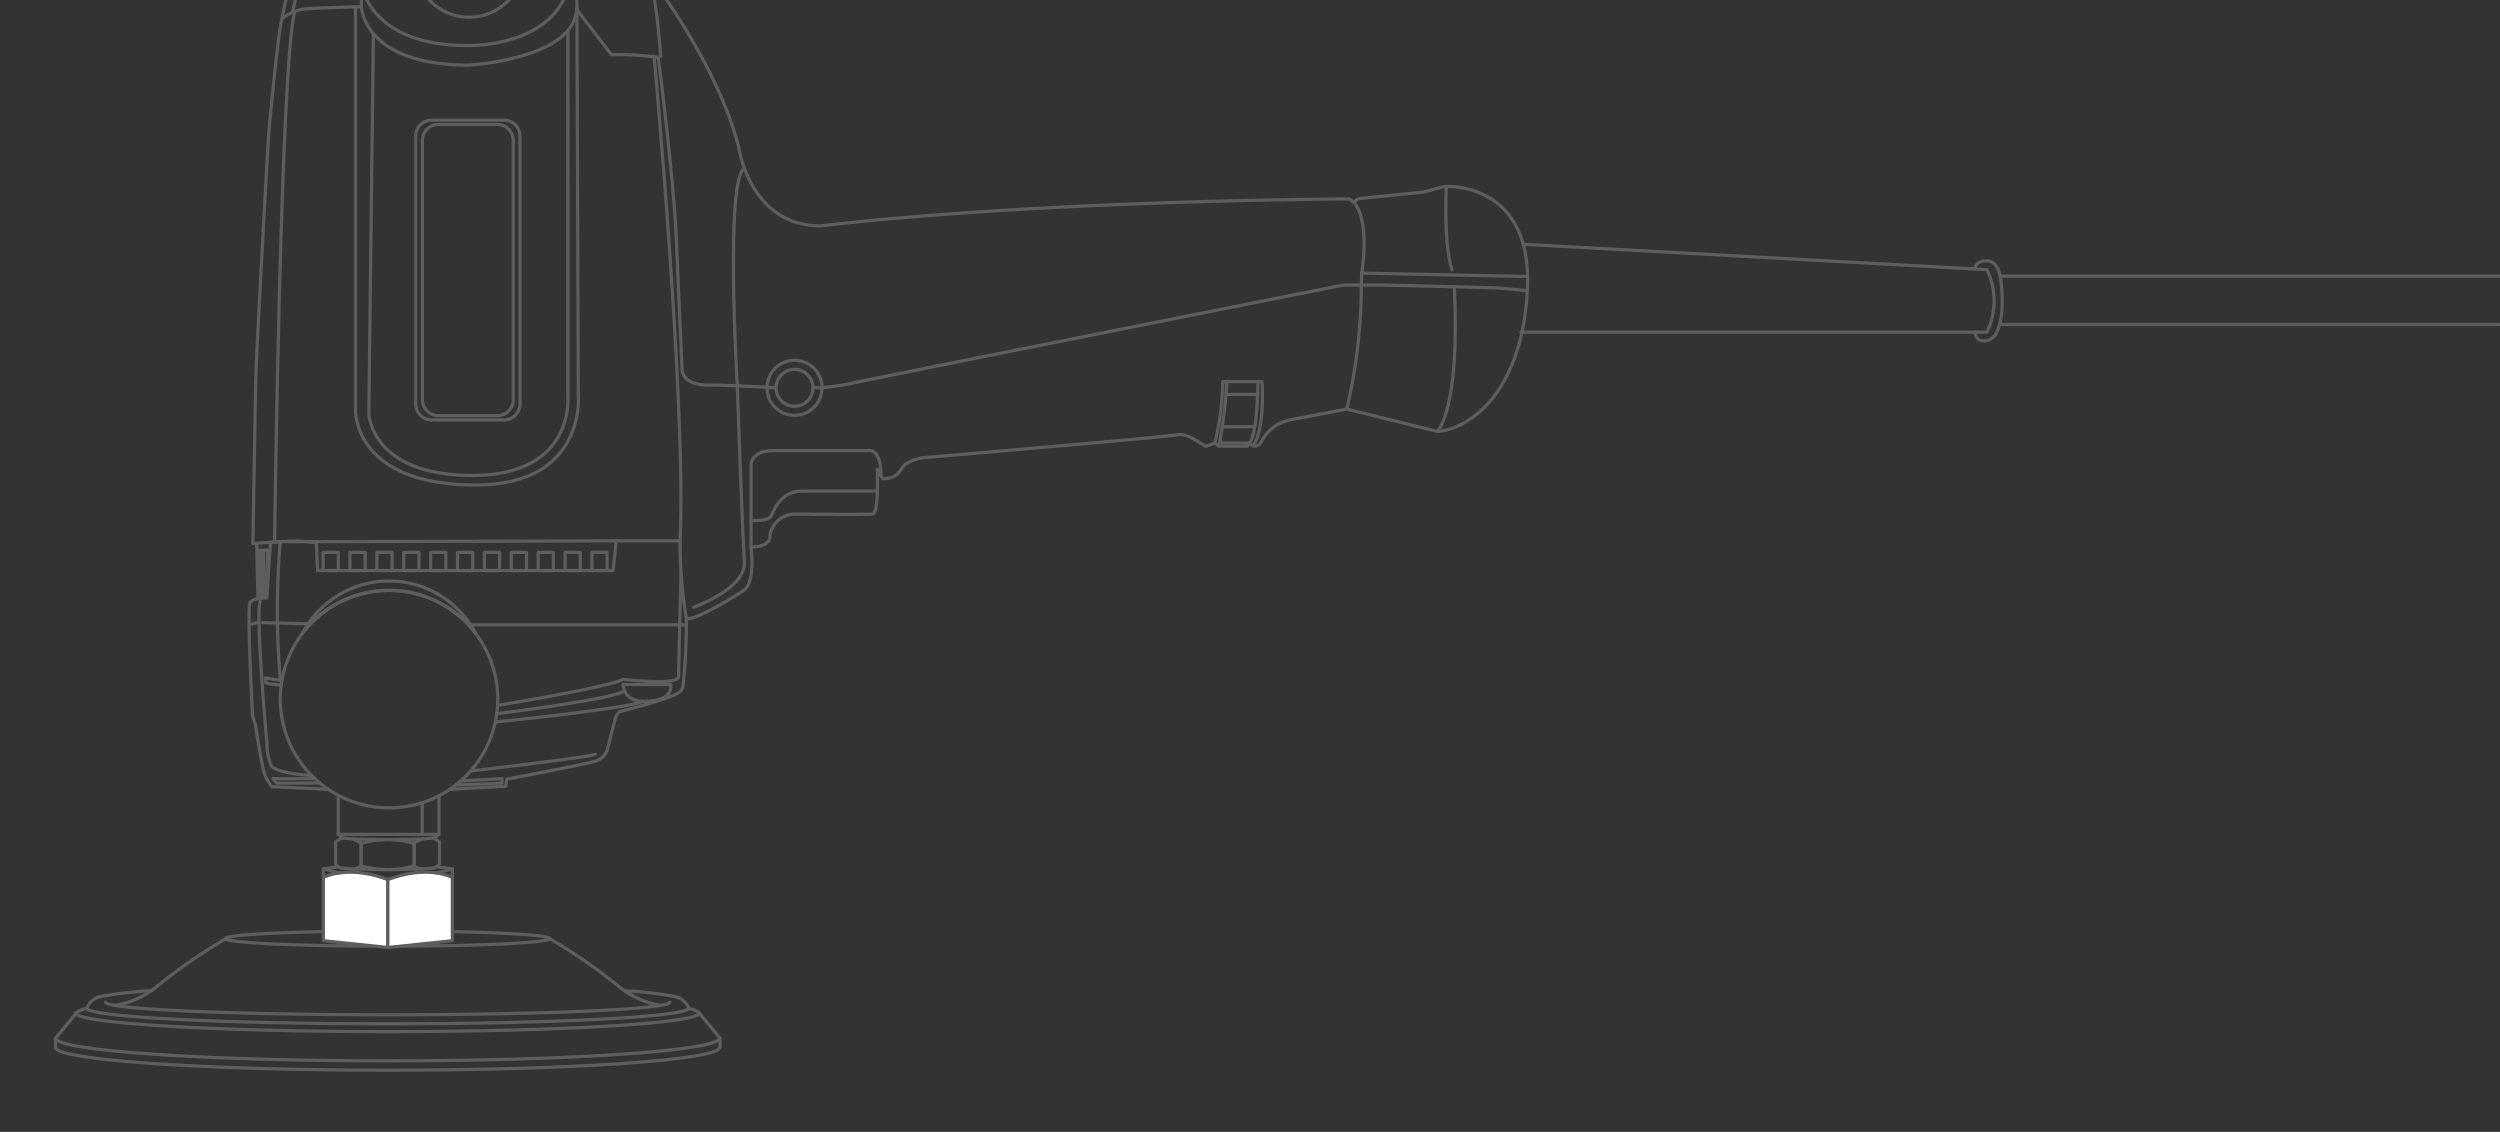 <svg xmlns="http://www.w3.org/2000/svg" width="220.872" height="100"><rect width="100%" height="100%" fill="#333333" stroke="none"/><defs><clipPath id="a"><path data-name="長方形 186" fill="rgba(0,0,0,0)" d="M0 0h220.872v100H0z"/></clipPath></defs><g data-name="グループ 40"><g data-name="グループ 39" clip-path="url(#a)"><path data-name="パス 256" d="M4.901 92.533v-.8l1.914-2.312a2.382 2.382 0 01.846-.324 1.673 1.673 0 011.193-1.044 32.657 32.657 0 014.51-.521" fill="rgba(0,0,0,0)" stroke="#5f5e5e" stroke-linecap="round" stroke-linejoin="round" stroke-width=".283"/><path data-name="パス 257" d="M10.185 88.819a7.783 7.783 0 003.459-1.495 49.994 49.994 0 016.311-4.4" fill="rgba(0,0,0,0)" stroke="#5f5e5e" stroke-linecap="round" stroke-linejoin="round" stroke-width=".283"/><path data-name="パス 258" d="M63.628 92.533v-.8l-1.914-2.312a2.382 2.382 0 00-.846-.324 1.673 1.673 0 00-1.193-1.044 32.657 32.657 0 00-4.51-.521" fill="rgba(0,0,0,0)" stroke="#5f5e5e" stroke-linecap="round" stroke-linejoin="round" stroke-width=".283"/><path data-name="パス 259" d="M58.345 88.819a7.784 7.784 0 01-3.46-1.495 50.038 50.038 0 00-6.31-4.4" fill="rgba(0,0,0,0)" stroke="#5f5e5e" stroke-linecap="round" stroke-linejoin="round" stroke-width=".283"/><ellipse data-name="楕円形 4" cx="14.333" cy=".673" rx="14.333" ry=".673" transform="translate(19.909 82.251)" fill="rgba(0,0,0,0)" stroke="#5f5e5e" stroke-linecap="round" stroke-linejoin="round" stroke-width=".283"/><path data-name="パス 260" d="M60.824 89.072c0 .762-11.9 1.38-26.581 1.38s-26.581-.618-26.581-1.38" fill="rgba(0,0,0,0)" stroke="#5f5e5e" stroke-linecap="round" stroke-linejoin="round" stroke-width=".283"/><path data-name="パス 261" d="M59.165 88.543c0 .616-11.158 1.115-24.923 1.115s-24.922-.5-24.922-1.115" fill="rgba(0,0,0,0)" stroke="#5f5e5e" stroke-linecap="round" stroke-linejoin="round" stroke-width=".283"/><path data-name="パス 262" d="M61.796 89.494c0 .91-12.337 1.648-27.554 1.648s-27.554-.738-27.554-1.648" fill="rgba(0,0,0,0)" stroke="#5f5e5e" stroke-linecap="round" stroke-linejoin="round" stroke-width=".283"/><path data-name="パス 263" d="M63.583 91.709c0 1.114-13.136 2.017-29.341 2.017s-29.341-.905-29.341-2.017" fill="rgba(0,0,0,0)" stroke="#5f5e5e" stroke-linecap="round" stroke-linejoin="round" stroke-width=".283"/><path data-name="パス 264" d="M63.583 92.534c0 1.114-13.136 2.017-29.341 2.017s-29.34-.9-29.34-2.017" fill="rgba(0,0,0,0)" stroke="#5f5e5e" stroke-linecap="round" stroke-linejoin="round" stroke-width=".283"/><path data-name="パス 265" d="M34.267 83.709v-5.99s-3.066-1.34-5.7-.21v5.6z" fill="#fff"/><path data-name="パス 266" d="M34.267 83.709v-5.99s-3.066-1.34-5.7-.21v5.6z" fill="rgba(0,0,0,0)" stroke="#5f5e5e" stroke-linecap="round" stroke-linejoin="round" stroke-width=".283"/><path data-name="パス 267" d="M29.879 76.576l-1.314.2v.735" fill="rgba(0,0,0,0)" stroke="#5f5e5e" stroke-linecap="round" stroke-linejoin="round" stroke-width=".283"/><path data-name="線 16" fill="none" stroke="#5f5e5e" stroke-linecap="round" stroke-linejoin="round" stroke-width=".283" d="M28.565 76.774l1.398.351"/><path data-name="パス 268" d="M34.266 83.709v-5.99s3.066-1.34 5.7-.21v5.6z" fill="#fff"/><path data-name="パス 269" d="M34.266 83.709v-5.99s3.066-1.34 5.7-.21v5.6z" fill="rgba(0,0,0,0)" stroke="#5f5e5e" stroke-linecap="round" stroke-linejoin="round" stroke-width=".283"/><path data-name="パス 270" d="M38.57 76.564l1.4.21v.735" fill="rgba(0,0,0,0)" stroke="#5f5e5e" stroke-linecap="round" stroke-linejoin="round" stroke-width=".283"/><path data-name="線 17" fill="none" stroke="#5f5e5e" stroke-linecap="round" stroke-linejoin="round" stroke-width=".283" d="M39.968 76.774l-1.398.351"/><path data-name="パス 271" d="M31.908 74.458v2.036a1.426 1.426 0 01-.727.28l-1.063-.085s-.447-.141-.466-.46v-1.877l.6-.319.913.089z" fill="rgba(0,0,0,0)" stroke="#5f5e5e" stroke-linecap="round" stroke-linejoin="round" stroke-width=".283"/><path data-name="パス 272" d="M36.605 74.529a8.051 8.051 0 00-4.7 0v1.964a8.365 8.365 0 004.7 0z" fill="rgba(0,0,0,0)" stroke="#5f5e5e" stroke-linecap="round" stroke-linejoin="round" stroke-width=".283"/><path data-name="線 18" fill="none" stroke="#5f5e5e" stroke-linecap="round" stroke-linejoin="round" stroke-width=".283" d="M34.103 76.84l-2.922-.066"/><path data-name="線 19" fill="none" stroke="#5f5e5e" stroke-linecap="round" stroke-linejoin="round" stroke-width=".283" d="M33.917 74.183l-2.754-.061"/><path data-name="パス 273" d="M36.575 74.458v2.036a1.426 1.426 0 00.727.28l1.063-.085s.447-.141.466-.46v-1.877l-.6-.319-.913.089z" fill="rgba(0,0,0,0)" stroke="#5f5e5e" stroke-linecap="round" stroke-linejoin="round" stroke-width=".283"/><path data-name="線 20" fill="none" stroke="#5f5e5e" stroke-linecap="round" stroke-linejoin="round" stroke-width=".283" d="M34.38 76.84l2.922-.066"/><path data-name="線 21" fill="none" stroke="#5f5e5e" stroke-linecap="round" stroke-linejoin="round" stroke-width=".283" d="M37.321 74.122l-2.754.061"/><path data-name="パス 274" d="M29.879 70.288v3.425h7.424v-2.708" fill="rgba(0,0,0,0)" stroke="#5f5e5e" stroke-linecap="round" stroke-linejoin="round" stroke-width=".283"/><path data-name="パス 275" d="M38.785 70.288v3.425h-1.482" fill="rgba(0,0,0,0)" stroke="#5f5e5e" stroke-linecap="round" stroke-linejoin="round" stroke-width=".283"/><path data-name="線 22" fill="none" stroke="#5f5e5e" stroke-linecap="round" stroke-linejoin="round" stroke-width=".283" d="M29.878 73.713l.371.32"/><path data-name="線 23" fill="none" stroke="#5f5e5e" stroke-linecap="round" stroke-linejoin="round" stroke-width=".283" d="M38.755 73.713l-.371.32"/><path data-name="パス 276" d="M43.977 61.769a9.607 9.607 0 11-9.607-9.607 9.607 9.607 0 019.607 9.607z" fill="rgba(0,0,0,0)" stroke="#5f5e5e" stroke-linecap="round" stroke-linejoin="round" stroke-width=".283"/><path data-name="パス 277" d="M34.369 52.162a9.593 9.593 0 017.656 3.8 8.647 8.647 0 00-15.313 0 9.593 9.593 0 017.657-3.8z" fill="rgba(0,0,0,0)" stroke="#5f5e5e" stroke-linecap="round" stroke-linejoin="round" stroke-width=".283"/><path data-name="パス 278" d="M29 69.737l-4.969-.237a3.625 3.625 0 01-.841-1.892c-.315-1.436-.63-3.608-.63-3.608l-.245-.771s-.421-7.593-.281-9.77c0 0-.1-.635 1.541-.635l.316-4.87a13.789 13.789 0 014.063 0l.1 2.452h26.109l.281-2.624h5.64a39.747 39.747 0 00.56 6.863 54.732 54.732 0 01-.315 6.1c-.245.351.281.6-5.606 2.137a1.5 1.5 0 00-.385.7c-.14.491-.665 2.592-.665 2.592a1.586 1.586 0 01-1.121 1.087c-.946.28-7.778 1.576-7.778 1.576l-.1.631-4.927.271" fill="rgba(0,0,0,0)" stroke="#5f5e5e" stroke-linecap="round" stroke-linejoin="round" stroke-width=".283"/><path data-name="パス 279" d="M27.817 68.794h-3.716l.35.391h3.811" fill="rgba(0,0,0,0)" stroke="#5f5e5e" stroke-linecap="round" stroke-linejoin="round" stroke-width=".283"/><path data-name="パス 280" d="M40.245 69.371l4.107-.186v-.391l-3.645.2" fill="rgba(0,0,0,0)" stroke="#5f5e5e" stroke-linecap="round" stroke-linejoin="round" stroke-width=".283"/><path data-name="パス 281" d="M41.573 68.119s10.658-1.241 11.024-1.475" fill="rgba(0,0,0,0)" stroke="#5f5e5e" stroke-linecap="round" stroke-linejoin="round" stroke-width=".283"/><path data-name="パス 282" d="M43.764 63.787s11.41-1.137 13.041-1.822" fill="rgba(0,0,0,0)" stroke="#5f5e5e" stroke-linecap="round" stroke-linejoin="round" stroke-width=".283"/><path data-name="パス 283" d="M43.892 63.053s10.749-1.337 11.283-2.037" fill="rgba(0,0,0,0)" stroke="#5f5e5e" stroke-linecap="round" stroke-linejoin="round" stroke-width=".283"/><path data-name="パス 284" d="M55.033 60.48h4.233s.3 1.433-2.117 1.467c.001.003-1.883.303-2.116-1.467z" fill="rgba(0,0,0,0)" stroke="#5f5e5e" stroke-linecap="round" stroke-linejoin="round" stroke-width=".283"/><path data-name="パス 285" d="M27.536 68.52s-3.115-.158-3.594-.9a4.974 4.974 0 01-.358-1.936c-.226-2.463-.98-11.625-.6-12.54" fill="rgba(0,0,0,0)" stroke="#5f5e5e" stroke-linecap="round" stroke-linejoin="round" stroke-width=".283"/><path data-name="パス 286" d="M24.844 60.518s-1.324-.046-1.376-.252v-.359l1.433.227" fill="rgba(0,0,0,0)" stroke="#5f5e5e" stroke-linecap="round" stroke-linejoin="round" stroke-width=".283"/><path data-name="線 24" fill="none" stroke="#5f5e5e" stroke-linecap="round" stroke-linejoin="round" stroke-width=".283" d="M22.008 55.202l.669-.191"/><path data-name="線 25" fill="none" stroke="#5f5e5e" stroke-linecap="round" stroke-linejoin="round" stroke-width=".283" d="M27.193 55.106l-4.005-.095"/><path data-name="線 26" fill="none" stroke="#5f5e5e" stroke-linecap="round" stroke-linejoin="round" stroke-width=".283" d="M60.642 55.202H41.666"/><path data-name="パス 287" d="M43.977 62.313s10.154-1.66 11.056-2.3c0 0 4.845.583 4.909-.214l.221-9.208" fill="rgba(0,0,0,0)" stroke="#5f5e5e" stroke-linecap="round" stroke-linejoin="round" stroke-width=".283"/><path data-name="パス 288" d="M24.763 47.865a70.854 70.854 0 000 12.152" fill="rgba(0,0,0,0)" stroke="#5f5e5e" stroke-linecap="round" stroke-linejoin="round" stroke-width=".283"/><path data-name="長方形 172" fill="rgba(0,0,0,0)" stroke="#5f5e5e" stroke-linecap="round" stroke-linejoin="round" stroke-width=".283" d="M28.545 48.802h1.343v1.605h-1.343z"/><path data-name="長方形 173" fill="rgba(0,0,0,0)" stroke="#5f5e5e" stroke-linecap="round" stroke-linejoin="round" stroke-width=".283" d="M30.92 48.802h1.343v1.605H30.92z"/><path data-name="長方形 174" fill="rgba(0,0,0,0)" stroke="#5f5e5e" stroke-linecap="round" stroke-linejoin="round" stroke-width=".283" d="M33.296 48.802h1.343v1.605h-1.343z"/><path data-name="長方形 175" fill="rgba(0,0,0,0)" stroke="#5f5e5e" stroke-linecap="round" stroke-linejoin="round" stroke-width=".283" d="M35.671 48.802h1.343v1.605h-1.343z"/><path data-name="長方形 176" fill="rgba(0,0,0,0)" stroke="#5f5e5e" stroke-linecap="round" stroke-linejoin="round" stroke-width=".283" d="M38.046 48.802h1.343v1.605h-1.343z"/><path data-name="長方形 177" fill="rgba(0,0,0,0)" stroke="#5f5e5e" stroke-linecap="round" stroke-linejoin="round" stroke-width=".283" d="M40.421 48.802h1.343v1.605h-1.343z"/><path data-name="長方形 178" fill="rgba(0,0,0,0)" stroke="#5f5e5e" stroke-linecap="round" stroke-linejoin="round" stroke-width=".283" d="M42.797 48.802h1.343v1.605h-1.343z"/><path data-name="長方形 179" fill="rgba(0,0,0,0)" stroke="#5f5e5e" stroke-linecap="round" stroke-linejoin="round" stroke-width=".283" d="M45.172 48.802h1.343v1.605h-1.343z"/><path data-name="長方形 180" fill="rgba(0,0,0,0)" stroke="#5f5e5e" stroke-linecap="round" stroke-linejoin="round" stroke-width=".283" d="M47.547 48.802h1.343v1.605h-1.343z"/><path data-name="長方形 181" fill="rgba(0,0,0,0)" stroke="#5f5e5e" stroke-linecap="round" stroke-linejoin="round" stroke-width=".283" d="M49.922 48.802h1.343v1.605h-1.343z"/><path data-name="長方形 182" fill="rgba(0,0,0,0)" stroke="#5f5e5e" stroke-linecap="round" stroke-linejoin="round" stroke-width=".283" d="M52.297 48.802h1.343v1.605h-1.343z"/><path data-name="パス 289" d="M54.44 47.784l-29.955.08-2.142.15s.225-14.049.3-15.85.973-18.922 1.145-20.872.82-8.582 1.128-9.642a4.047 4.047 0 011.949-.855c1.06-.1 5.061-.205 5.061-.205a30.156 30.156 0 01.274-4.1 25.938 25.938 0 013.282-.137s.137-5.916 5.916-5.916 6.07 6.069 6.07 6.069 3.2-.051 3.437.394l.068 3.966 3.044 3.966a25.438 25.438 0 014.137.239s1.365 10.44 1.614 16.377.5 11.324.5 11.324.1 1.247 2.244 1.247 6.059.246 6.059.246" fill="rgba(0,0,0,0)" stroke="#5f5e5e" stroke-linecap="round" stroke-linejoin="round" stroke-width=".283"/><path data-name="線 27" fill="none" stroke="#5f5e5e" stroke-linecap="round" stroke-linejoin="round" stroke-width=".283" d="M22.678 48.014l.111 4.876"/><path data-name="パス 290" d="M23.273 52.829h.191l.191-4.226h-.382z" fill="rgba(0,0,0,0)" stroke="#5f5e5e" stroke-linecap="round" stroke-linejoin="round" stroke-width=".283"/><path data-name="長方形 183" fill="rgba(0,0,0,0)" stroke="#5f5e5e" stroke-linecap="round" stroke-linejoin="round" stroke-width=".283" d="M22.88 48.607h.218v4.238h-.218z"/><path data-name="パス 291" d="M24.259 47.783S24.787 5.718 26.039 1" fill="rgba(0,0,0,0)" stroke="#5f5e5e" stroke-linecap="round" stroke-linejoin="round" stroke-width=".283"/><path data-name="パス 292" d="M31.407.604v35.547s-.308 6.7 10.619 6.7c9.841 0 9.066-8 9.066-8L50.969.862" fill="rgba(0,0,0,0)" stroke="#5f5e5e" stroke-linecap="round" stroke-linejoin="round" stroke-width=".283"/><path data-name="パス 293" d="M32.987 2.966l-.4 33.579s.158 5.464 9.156 5.464 8.43-6.887 8.43-6.887V2.692" fill="rgba(0,0,0,0)" stroke="#5f5e5e" stroke-linecap="round" stroke-linejoin="round" stroke-width=".283"/><path data-name="パス 294" d="M31.923.59s.161 5.165 9.462 5.165c0 0 9.58-.514 9.58-5.151" fill="rgba(0,0,0,0)" stroke="#5f5e5e" stroke-linecap="round" stroke-linejoin="round" stroke-width=".283"/><path data-name="パス 295" d="M31.978-1.235s.738 5.258 9.278 5.258c0 0 9.264.331 9.264-7.321" fill="rgba(0,0,0,0)" stroke="#5f5e5e" stroke-linecap="round" stroke-linejoin="round" stroke-width=".283"/><path data-name="パス 296" d="M57.789 4.972s2.877 31.367 2.292 42.811" fill="rgba(0,0,0,0)" stroke="#5f5e5e" stroke-linecap="round" stroke-linejoin="round" stroke-width=".283"/><circle data-name="楕円形 5" cx="4.82" cy="4.82" r="4.82" transform="translate(36.624 -8.118)" fill="rgba(0,0,0,0)" stroke="#5f5e5e" stroke-linecap="round" stroke-linejoin="round" stroke-width=".283"/><path data-name="パス 297" d="M25.849 1s2.156-8.956 2.622-9.629" fill="rgba(0,0,0,0)" stroke="#5f5e5e" stroke-linecap="round" stroke-linejoin="round" stroke-width=".283"/><path data-name="パス 298" d="M24.913 1.649s2.248-12.984 7.292-12.984v-2.688a1.574 1.574 0 01.759-1.384 2.314 2.314 0 012.149.3l12.4.222a2.941 2.941 0 011.73-.398l.741.271c.248.074.815 1.878.815 1.878l.166 8.918c-.205-.4-1.277-.3-1.87-.346s-.741-.766-.741-.766-1.433-5.237-6.719-5.237-6.991 4.99-7.089 5.361-.568.519-.568.519l-2 .123" fill="rgba(0,0,0,0)" stroke="#5f5e5e" stroke-linecap="round" stroke-linejoin="round" stroke-width=".283"/><path data-name="パス 299" d="M50.845-10.55s.1.588.493.657.968.139.968 0-.161-.462 0-.657.139-.264 1.176.15a6.285 6.285 0 013.09 3.688 73.762 73.762 0 011.8 11.684l-.219.1" fill="rgba(0,0,0,0)" stroke="#5f5e5e" stroke-linecap="round" stroke-linejoin="round" stroke-width=".283"/><path data-name="パス 300" d="M57.543-1.921s5.881 7.651 7.714 14.911c0 0 .973 7 7.259 6.959.374 0 15.605-2.074 46.688-2.382l.419.317a.9.9 0 01.637-.36c.428-.041 5.521-.553 5.521-.553s1.551-.429 1.813-.484 7.781-.39 7.353 8.991-5.3 12.474-7.965 12.639l-8-1.976-4.805.922a3.69 3.69 0 00-2.8 2.074.582.582 0 01-.988 0l-.164.278h-2.535l-.362-.278s-.493.194-.724.278-1.547-1.2-2.6-1-22.25 2.008-22.25 2.008a3.616 3.616 0 00-1.844.658c-.461.527-.592 1.186-1.909 1.218a6.485 6.485 0 01-.494-.856s.165 3.949-.427 3.982-7.044 0-7.044 0a2.264 2.264 0 00-2.008 1.843s.2 1.054-1.679 1.054c0 0 .428 3.093-.625 3.818s-4.451 2.747-5.088 2.51" fill="rgba(0,0,0,0)" stroke="#5f5e5e" stroke-linecap="round" stroke-linejoin="round" stroke-width=".283"/><path data-name="パス 301" d="M61.283 53.653s4.665-1.649 4.485-4.049-.63-15.536-.63-15.536-1.093-18.237.63-19.2" fill="rgba(0,0,0,0)" stroke="#5f5e5e" stroke-linecap="round" stroke-linejoin="round" stroke-width=".283"/><path data-name="パス 302" d="M71.897 34.263h.6a25.42 25.42 0 002.653-.374c.4-.15 43.554-8.711 43.554-8.711h3.454l10.062.251 2.716.251" fill="rgba(0,0,0,0)" stroke="#5f5e5e" stroke-linecap="round" stroke-linejoin="round" stroke-width=".283"/><path data-name="パス 303" d="M134.965 24.428l-14.659-.3s.787-4.527-.684-6.244" fill="rgba(0,0,0,0)" stroke="#5f5e5e" stroke-linecap="round" stroke-linejoin="round" stroke-width=".283"/><circle data-name="楕円形 6" cx="1.63" cy="1.63" r="1.63" transform="translate(68.566 32.633)" fill="rgba(0,0,0,0)" stroke="#5f5e5e" stroke-linecap="round" stroke-linejoin="round" stroke-width=".283"/><circle data-name="楕円形 7" cx="2.432" cy="2.432" r="2.432" transform="translate(67.765 31.831)" fill="rgba(0,0,0,0)" stroke="#5f5e5e" stroke-linecap="round" stroke-linejoin="round" stroke-width=".283"/><path data-name="パス 304" d="M66.355 48.319v-7.217s-.093-1.292 2.026-1.292h8.279s1.177-.341 1.177 2.22" fill="rgba(0,0,0,0)" stroke="#5f5e5e" stroke-linecap="round" stroke-linejoin="round" stroke-width=".283"/><path data-name="パス 305" d="M66.355 45.97s1.562.133 1.795-.431.96-2.152 2.616-2.152h6.761" fill="rgba(0,0,0,0)" stroke="#5f5e5e" stroke-linecap="round" stroke-linejoin="round" stroke-width=".283"/><path data-name="パス 306" d="M107.333 39.136a24.2 24.2 0 00.689-5.42h3.477s.291 4.135-.782 5.661" fill="rgba(0,0,0,0)" stroke="#5f5e5e" stroke-linecap="round" stroke-linejoin="round" stroke-width=".283"/><path data-name="パス 307" d="M107.694 39.414a41.256 41.256 0 00.692-5.7" fill="rgba(0,0,0,0)" stroke="#5f5e5e" stroke-linecap="round" stroke-linejoin="round" stroke-width=".283"/><path data-name="線 28" fill="none" stroke="#5f5e5e" stroke-linecap="round" stroke-linejoin="round" stroke-width=".283" d="M108.335 34.846h2.777"/><path data-name="線 29" fill="none" stroke="#5f5e5e" stroke-linecap="round" stroke-linejoin="round" stroke-width=".283" d="M107.985 37.7h2.779"/><path data-name="パス 308" d="M107.745 39.136h2.648c.749-.939.742-5.42.742-5.42" fill="rgba(0,0,0,0)" stroke="#5f5e5e" stroke-linecap="round" stroke-linejoin="round" stroke-width=".283"/><path data-name="パス 309" d="M118.984 36.141a47.94 47.94 0 001.287-10.963l.031-1.051" fill="rgba(0,0,0,0)" stroke="#5f5e5e" stroke-linecap="round" stroke-linejoin="round" stroke-width=".283"/><path data-name="パス 310" d="M126.982 38.115s2.038-1.853 1.507-12.779" fill="rgba(0,0,0,0)" stroke="#5f5e5e" stroke-linecap="round" stroke-linejoin="round" stroke-width=".283"/><path data-name="パス 311" d="M127.781 16.473s-.27 5.044.5 7.359" fill="rgba(0,0,0,0)" stroke="#5f5e5e" stroke-linecap="round" stroke-linejoin="round" stroke-width=".283"/><path data-name="長方形 184" d="M38.142 10.615h6.383a1.418 1.418 0 011.414 1.418v23.653a1.417 1.417 0 01-1.414 1.417h-6.383a1.417 1.417 0 01-1.417-1.417V12.032a1.417 1.417 0 011.417-1.417z" fill="rgba(0,0,0,0)" stroke="#5f5e5e" stroke-linecap="round" stroke-linejoin="round" stroke-width=".283"/><path data-name="長方形 185" d="M38.735 10.992h5.194a1.417 1.417 0 011.417 1.417v22.9a1.418 1.418 0 01-1.418 1.414h-5.193a1.417 1.417 0 01-1.417-1.417V12.409a1.417 1.417 0 011.417-1.417z" fill="rgba(0,0,0,0)" stroke="#5f5e5e" stroke-linecap="round" stroke-linejoin="round" stroke-width=".283"/><path data-name="パス 312" d="M134.676 21.586l40.865 2.239a6.316 6.316 0 010 5.518H134.38" fill="rgba(0,0,0,0)" stroke="#5f5e5e" stroke-linecap="round" stroke-linejoin="round" stroke-width=".283"/><path data-name="パス 313" d="M174.5 23.766s-.045-.722 1.04-.722c.058-.031 1 0 1.212 1.575.2 1.447.291 3.758-.466 4.95a1.219 1.219 0 01-1.252.531.776.776 0 01-.533-.76" fill="rgba(0,0,0,0)" stroke="#5f5e5e" stroke-linecap="round" stroke-linejoin="round" stroke-width=".283"/><path data-name="線 30" fill="none" stroke="#5f5e5e" stroke-linecap="round" stroke-linejoin="round" stroke-width=".283" d="M176.715 24.398h44.158"/><path data-name="線 31" fill="none" stroke="#5f5e5e" stroke-linecap="round" stroke-linejoin="round" stroke-width=".283" d="M176.715 28.668h44.158"/></g></g></svg>
